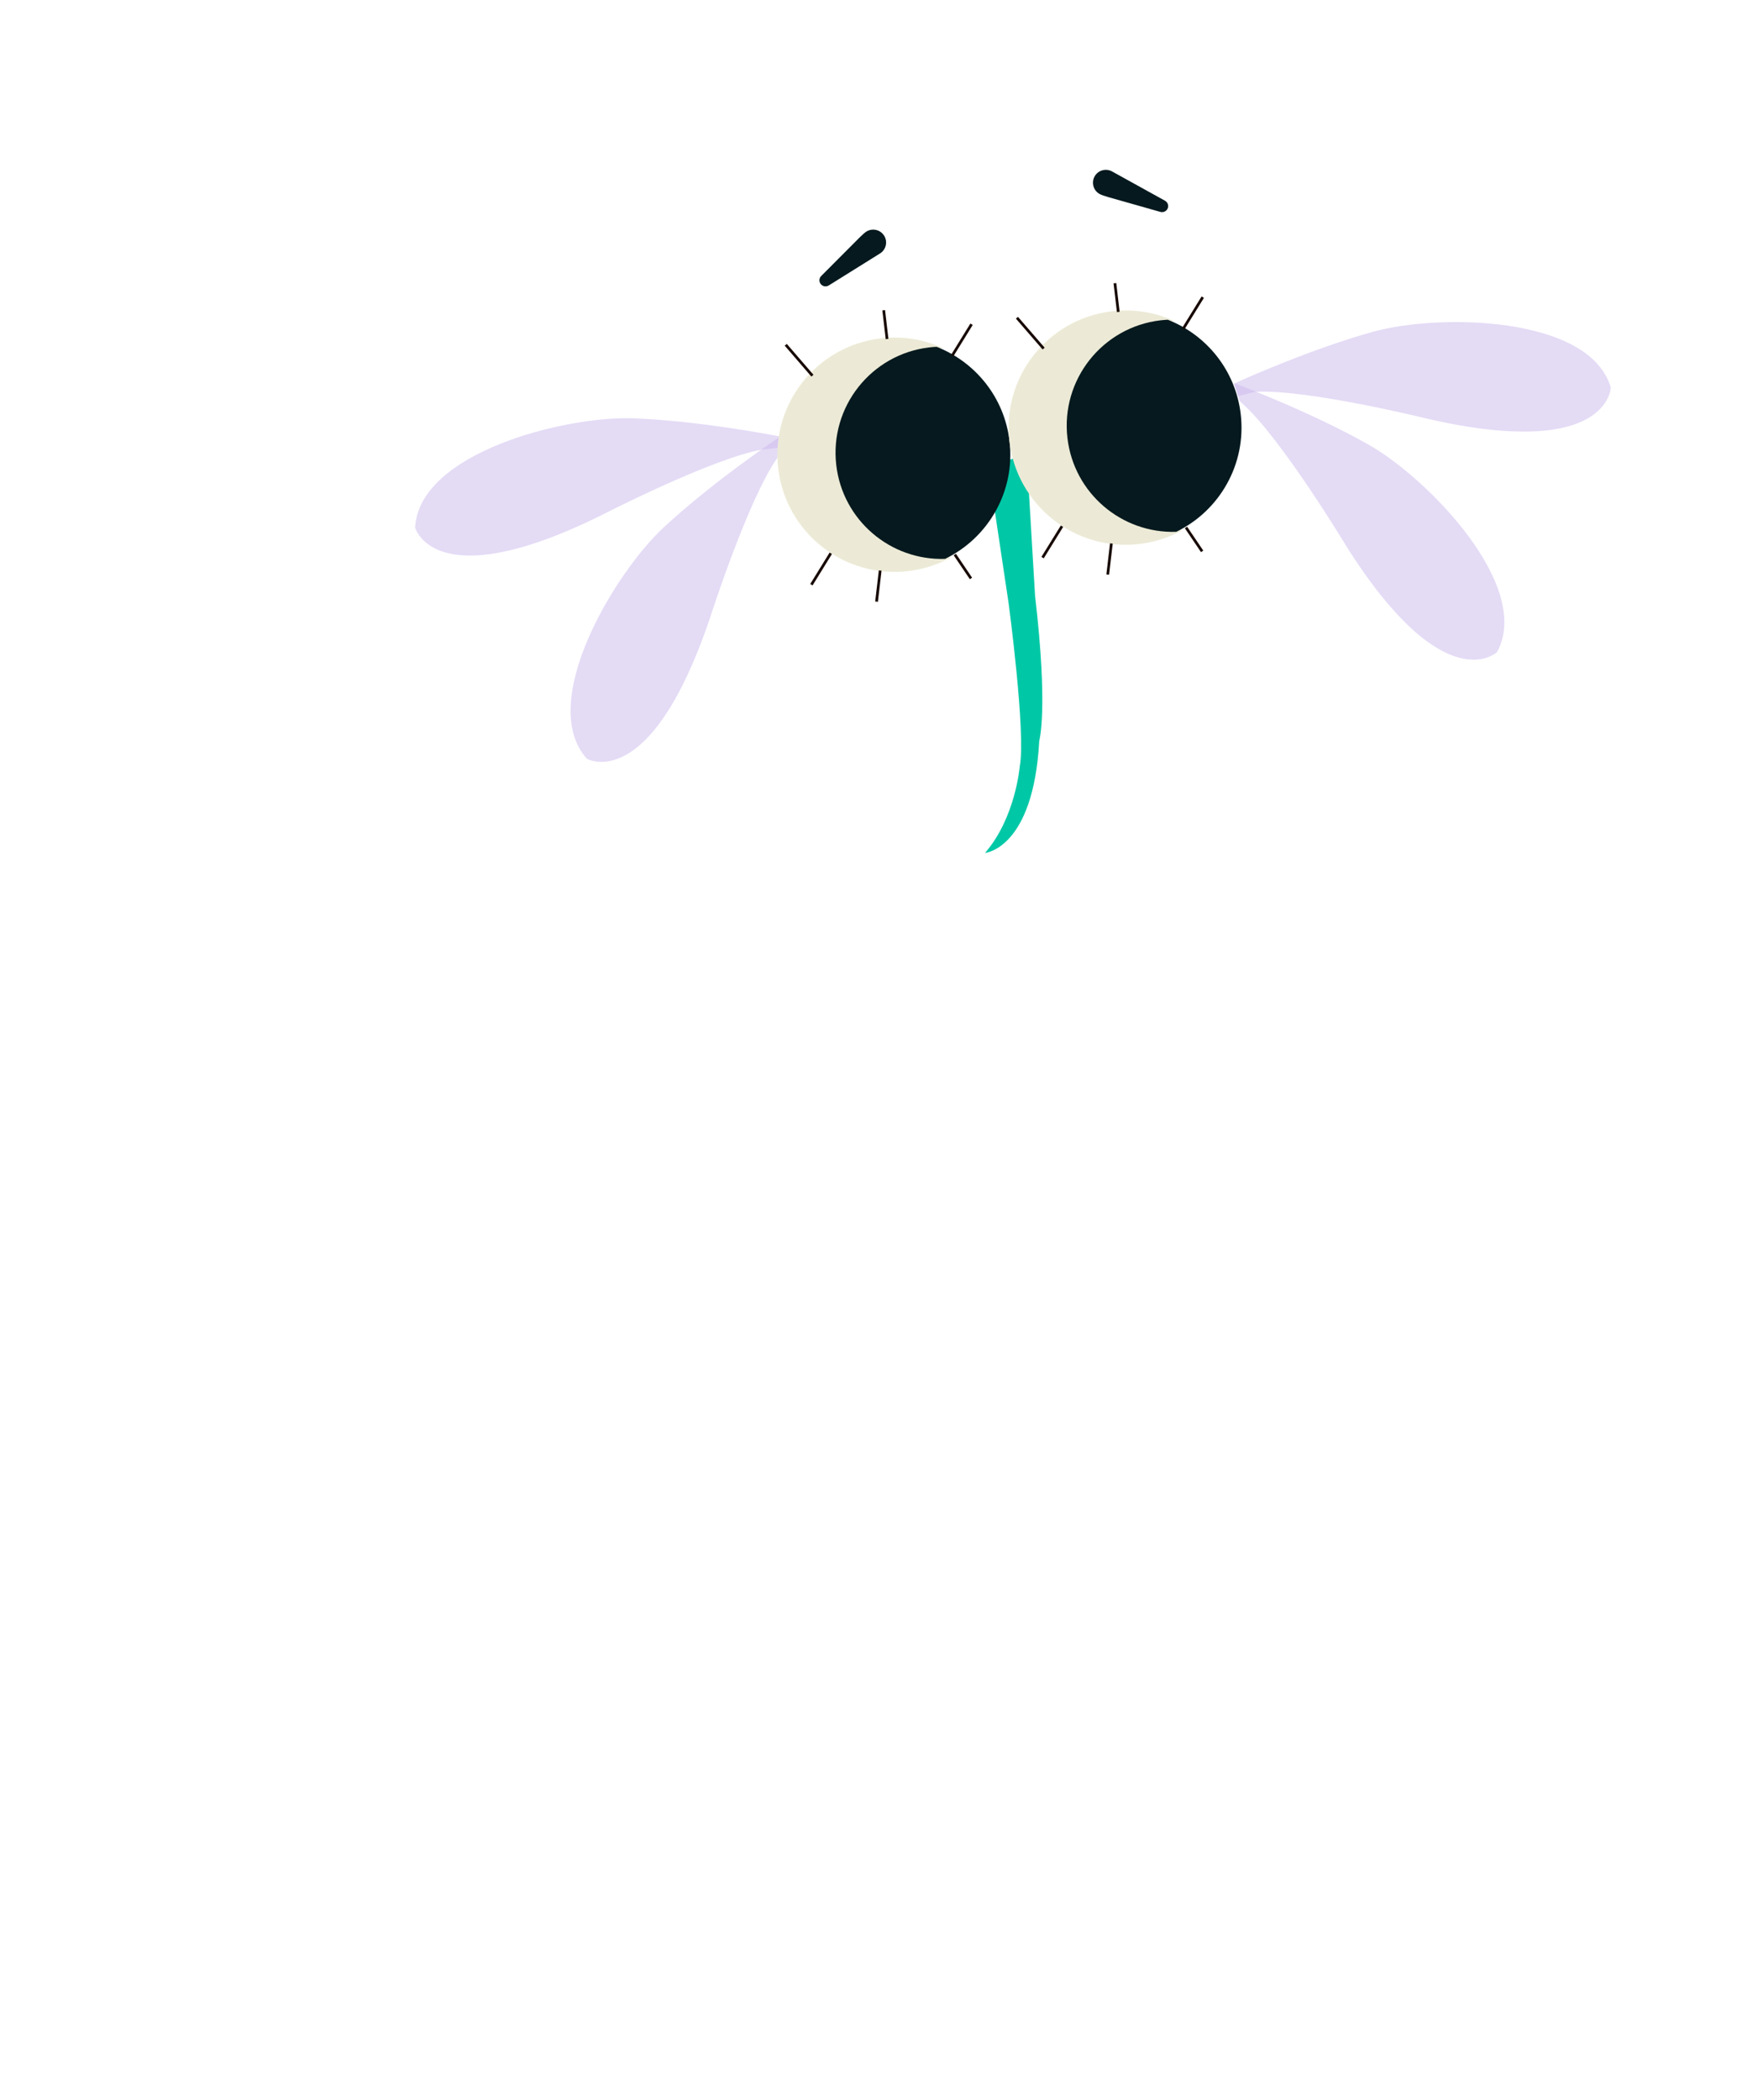 <?xml version="1.0" encoding="UTF-8"?> <svg xmlns="http://www.w3.org/2000/svg" id="Layer_1" data-name="Layer 1" viewBox="0 0 968 1156"><defs><style> .cls-1 { fill: #ecead6; stroke: #ecead6; } .cls-1, .cls-2 { stroke-miterlimit: 10; stroke-width: 1.5px; } .cls-3 { fill: #cab9ec; isolation: isolate; opacity: .5; } .cls-3, .cls-4, .cls-5 { stroke-width: 0px; } .cls-4 { fill: #05191e; } .cls-2 { fill: none; stroke: #170800; } .cls-5 { fill: #00c8a6; } </style></defs><path class="cls-3" d="M428.8,240.88s-36.27,24.3-63.4,49.54c-27.13,25.24-69.94,96.45-42.26,127.31,0,0,34.44,20.04,67.32-76.09,0,0,21.28-66.69,37.64-89.65l.7-11.12h0Z"></path><path class="cls-3" d="M429.06,240.24s-.83-.16-1.03-.2c-3.9-.75-44.35-8.47-79.55-9.73-37.03-1.33-117.66,18.74-119.9,60.14,0,0,10.18,38.53,101.39-6.2,0,0,61.75-31.87,89.71-36.73.1-.01,8.68-.97,8.78-.98l.61-6.28h0Z"></path><path class="cls-3" d="M679.5,210.96l1.45.52c3.74,1.4,42.2,16.06,72.83,33.45,32.23,18.29,90.33,77.69,70.53,114.1,0,0-28.88,27.45-83.08-58.48,0,0-35.81-59.46-57.08-78.31-.08-.08-1.57-1.57-1.66-1.65l-3.02-9.66h.02Z"></path><path class="cls-3" d="M679.45,211.32s1.61-.84,1.84-.94c3.94-1.77,41.31-18.5,75.1-27.82,35.72-9.85,118.81-8.95,130.55,30.81,0,0-1.01,39.84-100.08,17.39,0,0-67.34-16.73-95.71-15.02-.12.01-9.33,2.24-9.45,2.24l-2.24-6.66Z"></path><path class="cls-5" d="M544.23,257.76l11.14,74.37s9.62,71.86,6.14,89.68c0,0-2.26,28.39-19.14,47.78,0,0,26.66-2.11,29.87-61.75,0,0,5.04-17.07-2.31-79.84l-4.66-78.48-21.03,8.23h-.01Z"></path><g><g><path class="cls-1" d="M460.47,256.11c-3.75-32.06,19.19-61.09,51.25-64.84,1.35-.16,2.68-.25,4.02-.32-9.42-3.68-19.85-5.19-30.59-3.93-34.97,4.09-60.01,35.77-55.91,70.74s35.77,60.01,70.74,55.91c7.29-.85,14.15-2.92,20.4-5.96-30.04.98-56.35-21.19-59.91-51.6h0Z"></path><path class="cls-4" d="M555.88,242.93c-2.84-24.22-18.91-43.67-40.14-51.99-1.33.07-2.67.16-4.02.32-32.06,3.75-55,32.78-51.25,64.84,3.56,30.41,29.86,52.59,59.91,51.6,23.73-11.51,38.74-37.11,35.5-64.78h0Z"></path></g><line class="cls-2" x1="432.66" y1="189.83" x2="447.34" y2="206.83"></line><line class="cls-2" x1="486.59" y1="170.82" x2="488.44" y2="186.65"></line><line class="cls-2" x1="534.96" y1="178.52" x2="524.29" y2="195.81"></line><line class="cls-2" x1="534.64" y1="318.47" x2="525.74" y2="305.3"></line><line class="cls-2" x1="482.65" y1="331.25" x2="484.65" y2="314.12"></line><line class="cls-2" x1="446.78" y1="321.91" x2="457.45" y2="304.61"></line><g><path class="cls-1" d="M587.77,241.2c-3.75-32.06,19.19-61.09,51.25-64.84,1.35-.16,2.68-.25,4.02-.32-9.42-3.68-19.85-5.19-30.59-3.93-34.97,4.09-60.01,35.77-55.91,70.74s35.77,60.01,70.74,55.91c7.29-.85,14.15-2.92,20.4-5.96-30.04.98-56.35-21.19-59.91-51.6h0Z"></path><path class="cls-4" d="M683.17,228.03c-2.84-24.22-18.91-43.67-40.14-51.99-1.33.07-2.67.16-4.02.32-32.06,3.75-55,32.78-51.25,64.84,3.56,30.41,29.86,52.59,59.91,51.6,23.73-11.51,38.74-37.11,35.5-64.78h0Z"></path></g><line class="cls-2" x1="559.95" y1="174.93" x2="574.65" y2="191.92"></line><line class="cls-2" x1="613.9" y1="155.91" x2="615.75" y2="171.74"></line><line class="cls-2" x1="662.27" y1="163.61" x2="651.58" y2="180.91"></line><line class="cls-2" x1="661.93" y1="303.56" x2="653.03" y2="290.4"></line><line class="cls-2" x1="609.94" y1="316.34" x2="611.95" y2="299.22"></line><line class="cls-2" x1="574.07" y1="307" x2="584.76" y2="289.71"></line></g><g><path class="cls-4" d="M641.48,110.51l-29.14-16.12c-3.43-1.89-7.74-.65-9.64,2.77-1.89,3.43-.66,7.74,2.77,9.64.95.52,2.76,1.14,4.58,1.67l28.86,8.19c1.5.44,3.13-.22,3.89-1.59.9-1.61.31-3.66-1.32-4.55h0Z"></path><path class="cls-4" d="M456.32,157.17l28.25-17.63c3.32-2.08,4.34-6.45,2.26-9.78-2.08-3.32-6.45-4.34-9.78-2.26-.91.57-2.33,1.86-3.68,3.19l-21.17,21.24c-1.12,1.1-1.33,2.82-.49,4.16.98,1.57,3.04,2.04,4.62,1.07h0Z"></path></g></svg> 
